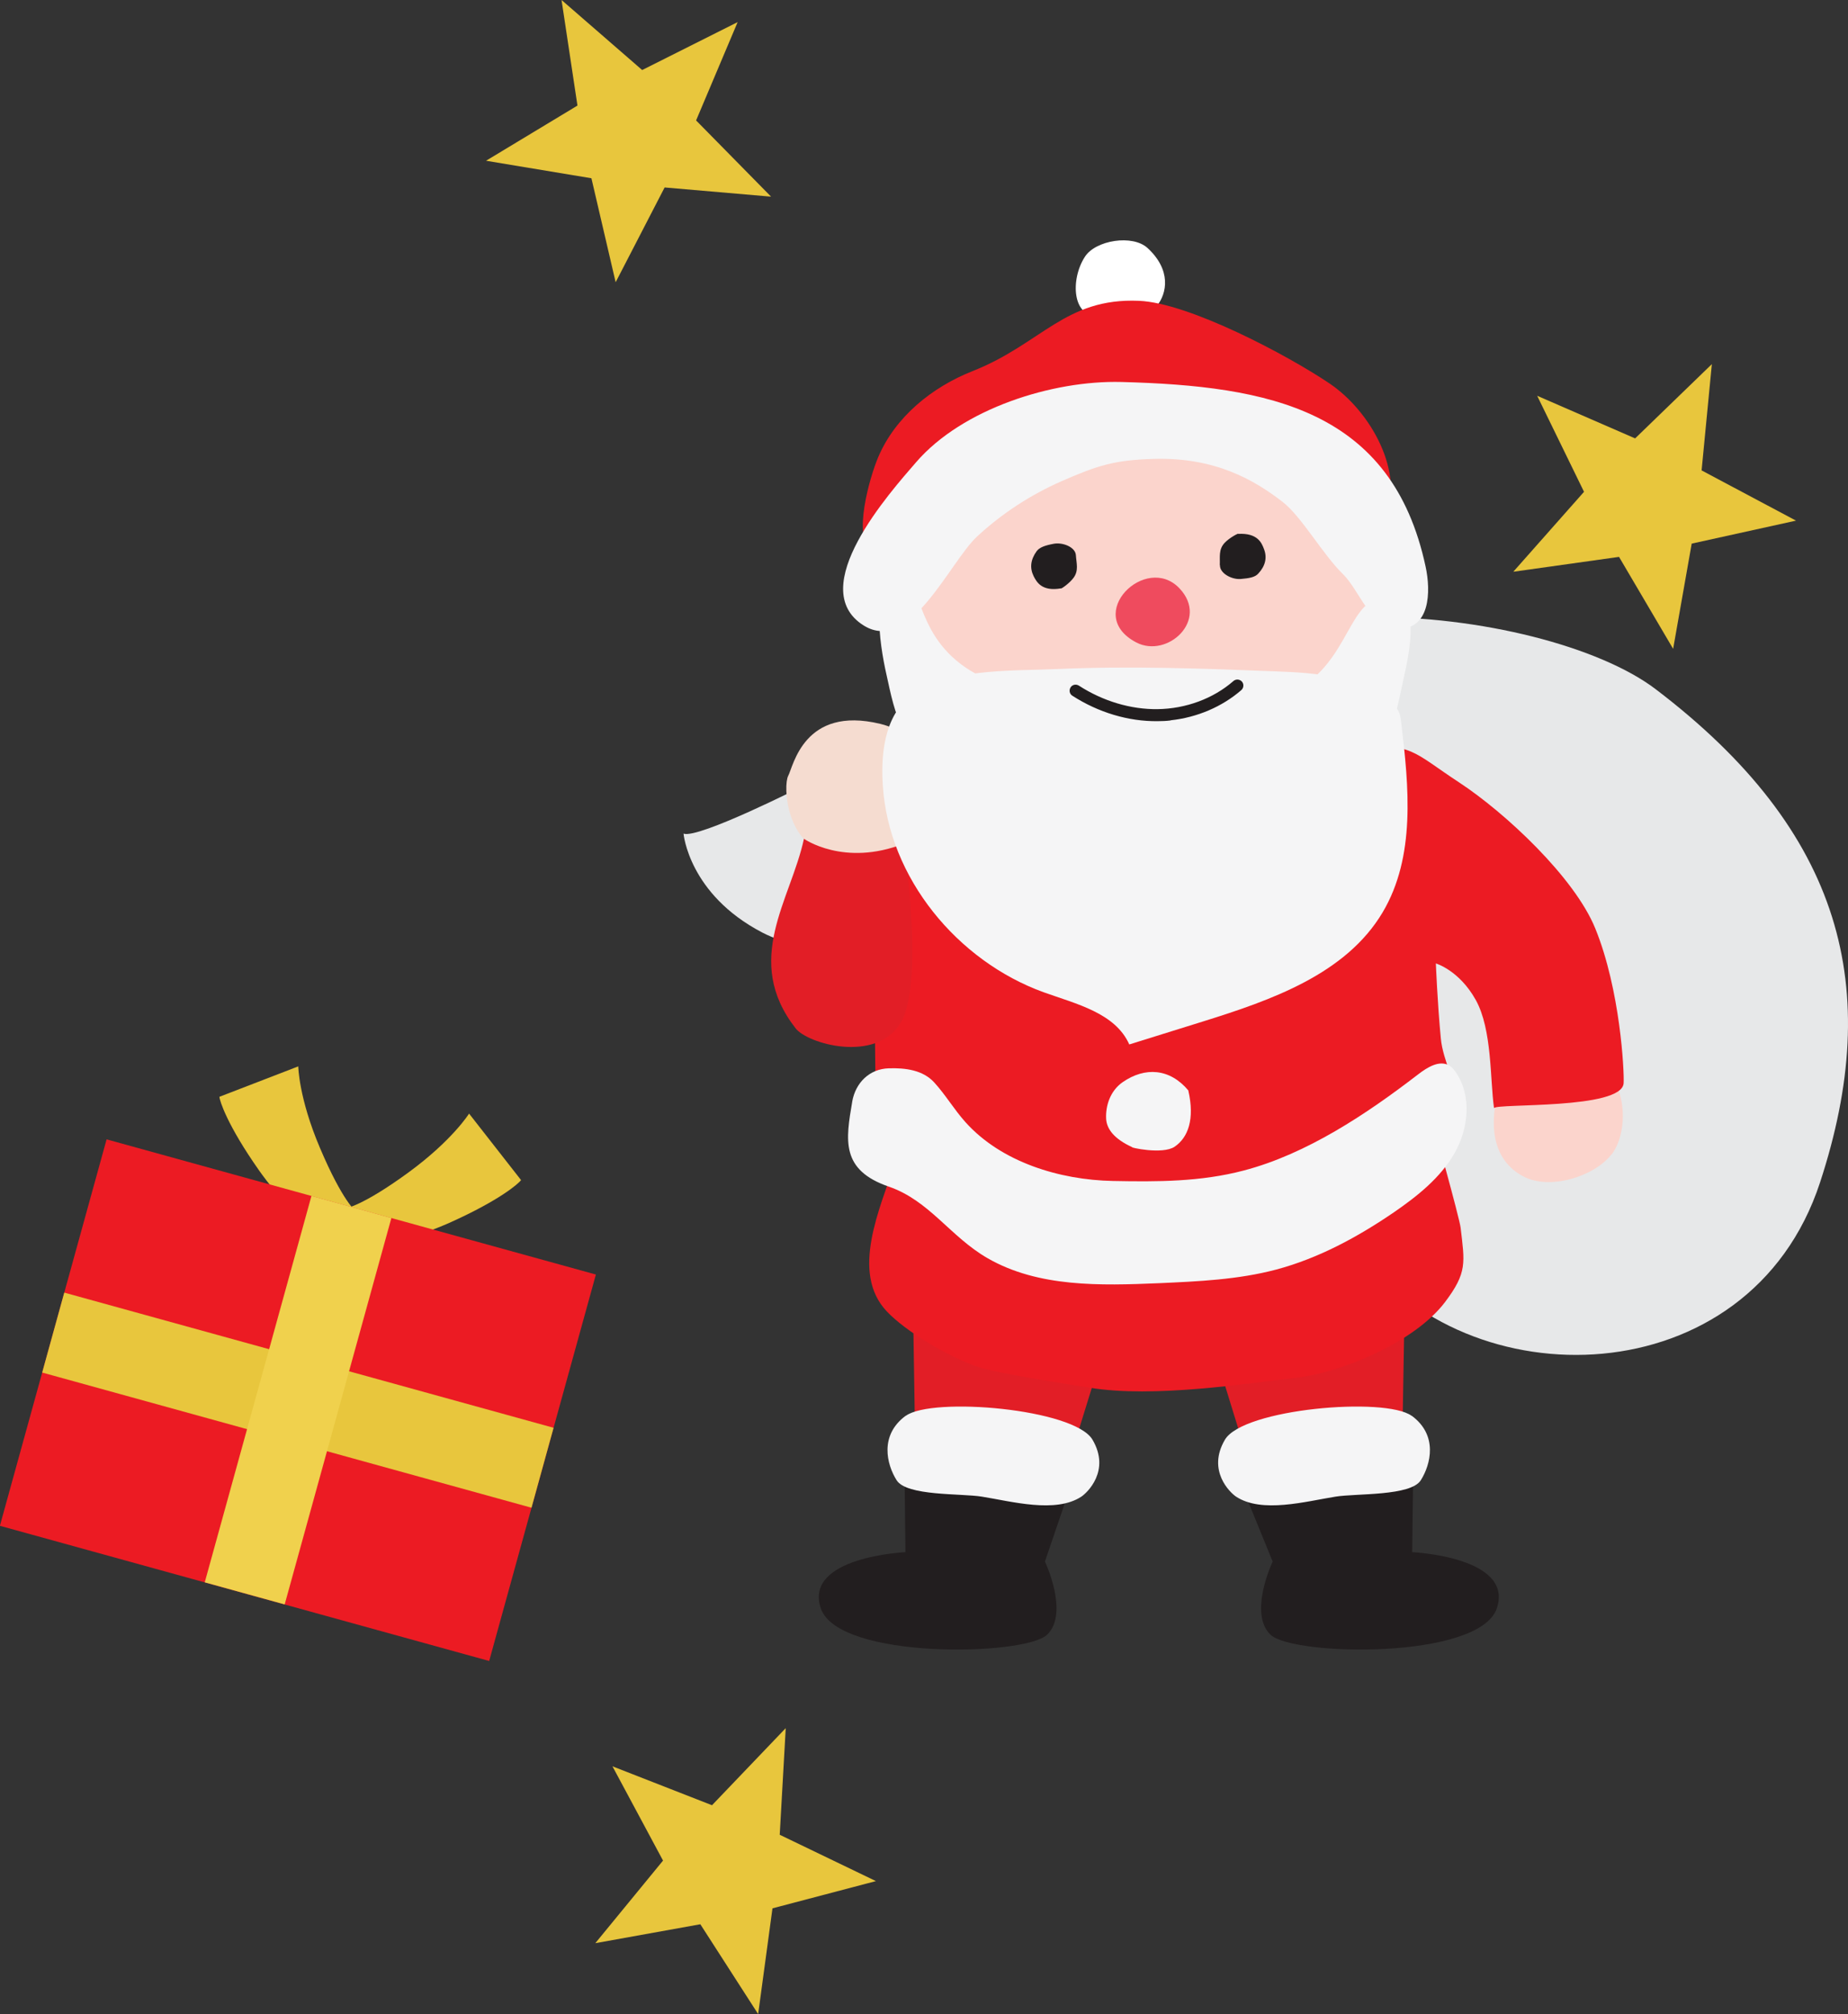 <?xml version="1.0" encoding="UTF-8"?>
<svg id="_レイヤー_2" data-name="レイヤー 2" xmlns="http://www.w3.org/2000/svg" viewBox="0 0 104.52 113.89">
  <rect x="0" y="0" width="104.52" height="113.89" fill="#333333" stroke="none"/>
  <defs>
    <style>
      .cls-1 {
        fill: none;
      }

      .cls-2 {
        fill: #f5dcd0;
      }

      .cls-3 {
        fill: #f5f5f6;
      }

      .cls-4 {
        fill: #fbd4cc;
      }

      .cls-5 {
        fill: #e7e8e9;
      }

      .cls-6 {
        fill: #e8c63d;
      }

      .cls-7 {
        fill: #ec1b23;
      }

      .cls-8 {
        fill: #fff;
      }

      .cls-9 {
        fill: #ef4b5e;
      }

      .cls-10 {
        fill: #f0d14d;
      }

      .cls-11 {
        fill: #e21e26;
      }

      .cls-12 {
        fill: #221e1f;
      }
    </style>
  </defs>
  <g id="_レイヤー_1-2" data-name="レイヤー 1">
    <g>
      <g>
        <g>
          <path class="cls-6" d="m20.13,68.5s-.74-.54-2.03-3.58c-1.21-2.84-1.23-4.62-1.23-4.62l-4.46,1.72c.01.22.44,1.6,2.24,4.16,1.02,1.45,2.93,3.54,2.93,3.54l2.55-1.21Z"/>
          <path class="cls-6" d="m19.52,68.33s.91-.08,3.58-2.03c2.49-1.82,3.43-3.33,3.43-3.33l2.94,3.76c-.13.19-1.2,1.14-4.06,2.42-1.62.72-4.33,1.53-4.33,1.53l-1.56-2.35Z"/>
        </g>
        <g>
          <rect class="cls-7" x="2.5" y="67.84" width="28.71" height="22.67" transform="translate(21.68 -1.63) rotate(15.44)"/>
          <rect class="cls-6" x="2.5" y="76.83" width="28.71" height="4.69" transform="translate(21.68 -1.63) rotate(15.44)"/>
          <rect class="cls-10" x="14.51" y="67.84" width="4.69" height="22.67" transform="translate(21.69 -1.63) rotate(15.44)"/>
        </g>
      </g>
      <g>
        <path class="cls-5" d="m45.47,44.42s-5.95,3.02-6.81,2.72c0,0,.29,3.42,4.45,5.59,2.85,1.48,6.48.76,7.16.44,0,0-.73-4.85,0-6.02,0,0-4-.83-4.8-2.73Z"/>
        <path class="cls-5" d="m62.86,41.84c2.39,4,4.74,8.08,6.49,12.5,2.15,5.46,4.07,11.52,7.45,16.3,6.06,8.58,22.14,8.43,26.14-3.78,3.59-10.95,1.3-19.83-9.3-27.89-6.33-4.81-27.01-7.02-30.77,2.87Z"/>
        <path class="cls-4" d="m91.15,65.28c.27-.35.43-.77.53-1.21.28-1.25,0-2.63-.78-3.65-.77-1.03-2.02-1.68-3.31-1.7-.43,0-.86.06-1.24.25-.93.48-1.3,1.59-1.58,2.6-.5,1.78-.51,3.94,1.38,4.95,1.48.79,4,.03,4.99-1.24Z"/>
        <path class="cls-7" d="m49.47,56.93c.02,1.9.03,2.96.05,4.86,0,.46.01.94.21,1.36.22.48.66.81,1.08,1.13,3.11,2.33,6.34,4.73,10.14,5.53,2.39.5,4.85.35,7.29.47.96.05,1.94.14,2.86-.11.69-.19,1.31-.56,1.92-.93,2.74-1.64,5.47-3.29,8.21-4.93.29-.18.59-.36.8-.63.22-.3.31-.68.33-1.05.08-1.33-.75-2.59-.87-3.92-.19-1.97-.28-4.23-.28-4.23,0,0,1.32.38,2.26,2.07.93,1.68.8,4.5,1.03,6.11.12-.28,7.24.09,7.33-1.41.04-.69-.19-5.27-1.6-8.74-1.17-2.89-5.1-6.56-7.71-8.27s-2.69-2.28-5.79-1.92c.09,1.45.17,2.98-.49,4.27-.52,1-4.13,5.93-9.97,5.82-4.05-.08-8.44-.79-11.51-3.43-1.14-.98-2.24-4.81-3.83-4.08-1.64.76-1.69,8.93-1.46,12.04Z"/>
        <path class="cls-4" d="m52.09,34.59c-.04-1.41-.06-2.91.64-4.14.82-1.43,2.44-2.16,3.96-2.81,2.98-1.27,6.08-2.56,9.32-2.4,3.5.18,6.69,2.06,9.42,4.26.58.47,1.17.98,1.49,1.67.31.67.32,1.42.32,2.16,0,1.75-.03,3.5-.1,5.25-.04.9-.13,1.9-.82,2.48-.61.52-1.49.53-2.3.51-5.18-.12-10.36-.24-15.55-.36-1.58-.04-4.01.32-5.11-1.03-1.17-1.44-1.21-3.85-1.26-5.59Z"/>
        <path class="cls-12" d="m60.85,31.39c-.03-.45-.74-.74-1.26-.64-.48.09-.8.2-.96.42-.34.47-.4.94-.17,1.41.17.33.46.88,1.55.69-.03.06.46-.26.71-.6.3-.41.16-.81.13-1.28Z"/>
        <path class="cls-12" d="m69,31.96c-.02.45.65.82,1.17.78.49-.04.82-.1,1-.31.39-.42.51-.89.32-1.38-.13-.35-.36-.92-1.46-.86.04-.06-.49.21-.77.51-.35.38-.25.79-.27,1.26Z"/>
        <path class="cls-9" d="m66.71,33.27c-1.9-2.01-5.46,1.48-2.44,3.06,1.75.91,4.14-1.26,2.44-3.06Z"/>
        <path class="cls-3" d="m72.68,39.34c-.97.4,2.45,2.71,3.13,3.01,2.62,1.18,3.04-1.51,3.53-3.77.31-1.42,1.33-5.47-1.43-4.72-1.76.48-1.78,4.04-5.22,5.47Z"/>
        <path class="cls-1" d="m55.06,58.01c-2.25-.72-4.37-2.13-5.46-4.22-.77-1.47-.98-3.16-1.1-4.81-.08-1.06-.1-2.21.51-3.08.43-.6,1.11-.98,1.8-1.21,1.79-.6,3.75-.41,5.57.07,1.82.47,3.57,1.21,5.39,1.7,4.62,1.24,9.68.76,13.98-1.32,1.01-.49,2-1.07,3.1-1.3,1.1-.23,2.37-.05,3.12.8.65.74.76,1.81.77,2.8.01,2.35-.44,4.82-1.96,6.61-1.62,1.91-4.16,2.72-6.56,3.44-3.05.92-6.11,1.84-9.16,2.75-.91.27-1.94.56-2.8-.01-.58-.38-.68-1.01-1.31-1.3-.73-.34-2.15-.15-2.96-.27-1-.14-1.99-.33-2.95-.64Z"/>
        <path class="cls-3" d="m56.77,38.77c1,.31-2.43,2.73-3.1,3.04-2.61,1.2-3.05-1.48-3.55-3.74-.32-1.42-1.15-6.04,1.4-4.73.79.41.58,3.95,5.26,5.43Z"/>
        <path class="cls-2" d="m44.58,43.87c.29-.54.89-3.98,5.2-2.94,2.55.61,2.85,3,2.43,4.65-.42,1.65-1.77,3.43-5.11,2.79-2.68-.51-2.81-3.96-2.52-4.5Z"/>
        <path class="cls-11" d="m45.47,47.43s2.26,1.6,5.64.28c0,0,1.22,7.9-.19,10.16-1.41,2.26-5.25,1.15-5.92.28-3.01-3.86-.28-7.24.47-10.72Z"/>
        <path class="cls-3" d="m72.07,37.96c1.25.05,2.52.1,3.73.42.97.26,1.89.69,2.72,1.26.21.14.41.3.54.51.13.22.16.47.19.72.44,3.63.82,7.57-1.05,10.72-2.08,3.5-6.31,4.97-10.19,6.18-1.38.43-2.76.86-4.14,1.29-.79-1.78-3-2.29-4.84-2.95-4.87-1.76-8.77-6.46-9.1-11.7-.13-1.99.15-4.32,2.05-5.39,2.18-1.23,5.47-1.08,7.87-1.19,4.07-.18,8.15-.03,12.22.13Z"/>
        <polygon class="cls-11" points="51.77 82.13 51.65 74.57 62.29 76.74 60.33 83.07 51.77 82.13"/>
        <polygon class="cls-11" points="79.3 82.13 79.43 74.57 68.79 76.74 70.74 83.07 79.3 82.13"/>
        <path class="cls-12" d="m79.93,83.1l-.06,4.67s5.76.26,4.79,3.17c-.98,2.92-11.53,2.71-12.8,1.5-1.27-1.22.12-4.14.12-4.14l-1.54-3.77,9.49-1.43Z"/>
        <path class="cls-3" d="m79.84,80.06c-1.5-1.09-9.53-.4-10.56,1.35-1.03,1.75.3,3,.63,3.22,1.46.96,3.94.27,5.63,0,1.16-.19,4.25-.02,4.82-.93.56-.89.98-2.54-.51-3.64Z"/>
        <path class="cls-7" d="m80.92,63.23c.05-.08,1.63,5.67,1.69,6.19.23,1.98.39,2.53-.89,4.22-1.71,2.25-5.81,3.97-8.42,4.27-2.74.31-8.03,1.16-11.68.56-.88-.15-5.1-.78-6.26-1.16-1.79-.6-4.16-2.05-5.2-3.15-2.09-2.21-.38-5.83.46-8.41,4.11,2.46,9.55,2.94,14.41,2.93,3.96,0,13.51-1.81,15.89-5.45Z"/>
        <path class="cls-3" d="m48.2,62.29c.19-1.07.98-1.85,2.07-1.88.95-.03,1.93.1,2.57.8.64.7,1.13,1.54,1.77,2.25,2.02,2.25,5.31,3.26,8.33,3.32,2.52.05,4.97.05,7.4-.59,3.56-.93,6.96-3.2,9.87-5.44.52-.4,1.21-.83,1.77-.49.15.09.27.24.37.39.9,1.33.71,3.18-.09,4.57s-2.1,2.42-3.42,3.33c-2.05,1.4-4.26,2.6-6.66,3.24-2.15.57-4.4.67-6.63.77-3.31.14-6.82.24-9.69-1.41-2.12-1.22-3.28-3.25-5.59-4.05-2.73-.94-2.44-2.63-2.07-4.8Z"/>
        <path class="cls-3" d="m67.21,61.66c-1.05-1.25-2.45-1.34-3.71-.47-.72.5-.97,1.35-.94,2.05.02.58.44,1.16,1.48,1.63-.2,0,1.71.44,2.4-.03.76-.52,1.14-1.56.77-3.17Z"/>
        <path class="cls-12" d="m66.2,40.74c-.24.03-.48.04-.73.04-1.64.02-3.35-.49-4.82-1.44-.16-.1-.2-.31-.1-.47.1-.16.31-.2.47-.1,1.36.88,2.94,1.35,4.45,1.33,1.6-.02,3.16-.6,4.29-1.59.14-.12.35-.11.48.03.12.14.11.35-.03.48-1.08.94-2.5,1.55-4,1.71Z"/>
        <path class="cls-8" d="m62.13,17.83c-1.46.17-1.62-2-.77-3.31.6-.94,2.7-1.28,3.55-.49,1.34,1.24,1.1,2.55.52,3.27-.77.96-2.23.42-3.31.54Z"/>
        <path class="cls-7" d="m49.25,31.13c-1.01-.79-.08-4.1.42-5.28.97-2.28,3.04-3.96,5.35-4.87,3.89-1.54,5.22-4.15,9.4-3.97,2.84.12,8.41,3.08,10.77,4.67,2.36,1.59,4.29,5.08,3.14,7.68-.69-.38-1.8-1.07-2.5-1.42-3.07-1.54-6.42-2.59-9.86-2.78-3.43-.18-6.95.53-9.89,2.3-1.74,1.05-4.58,5.42-6.82,3.66Z"/>
        <path class="cls-3" d="m80.63,32.04c-1.9-8.86-8.82-10.22-17.21-10.44-3.88-.1-8.98,1.5-11.6,4.53-1.47,1.7-6.34,7.13-2.97,9.24,2.62,1.64,4.85-3.58,6.41-5.03,1.4-1.3,3.03-2.36,4.78-3.13,2.06-.9,2.99-1.19,5.17-1.26,3.51-.11,5.72,1.19,7.32,2.42,1.08.83,2.28,2.98,3.43,4.1.92.9,1.54,2.98,2.99,3.08,1.97.13,1.98-2.13,1.68-3.51Z"/>
        <path class="cls-12" d="m51.15,82.35l.06,5.42s-5.76.26-4.79,3.17c.98,2.92,11.53,2.71,12.8,1.5,1.27-1.22-.12-4.14-.12-4.14l1.54-4.52-9.49-1.43Z"/>
        <path class="cls-3" d="m51.23,80.06c1.5-1.09,9.53-.4,10.56,1.35,1.03,1.75-.3,3-.63,3.22-1.46.96-3.94.27-5.63,0-1.16-.19-4.25-.02-4.82-.93-.56-.89-.98-2.54.51-3.64Z"/>
      </g>
      <polygon class="cls-6" points="31.76 0 36.32 3.96 41.72 1.25 39.37 6.81 43.61 11.12 37.59 10.6 34.82 15.96 33.45 10.08 27.49 9.09 32.66 5.97 31.76 0"/>
      <polygon class="cls-6" points="34.64 99.88 40.27 102.08 44.44 97.72 44.1 103.75 49.54 106.37 43.69 107.91 42.88 113.89 39.61 108.81 33.67 109.88 37.5 105.21 34.64 99.88"/>
      <polygon class="cls-6" points="96.82 20.59 96.24 26.6 101.58 29.44 95.68 30.74 94.63 36.69 91.57 31.49 85.59 32.33 89.59 27.81 86.94 22.38 92.48 24.79 96.82 20.59"/>
    </g>
  </g>
</svg>